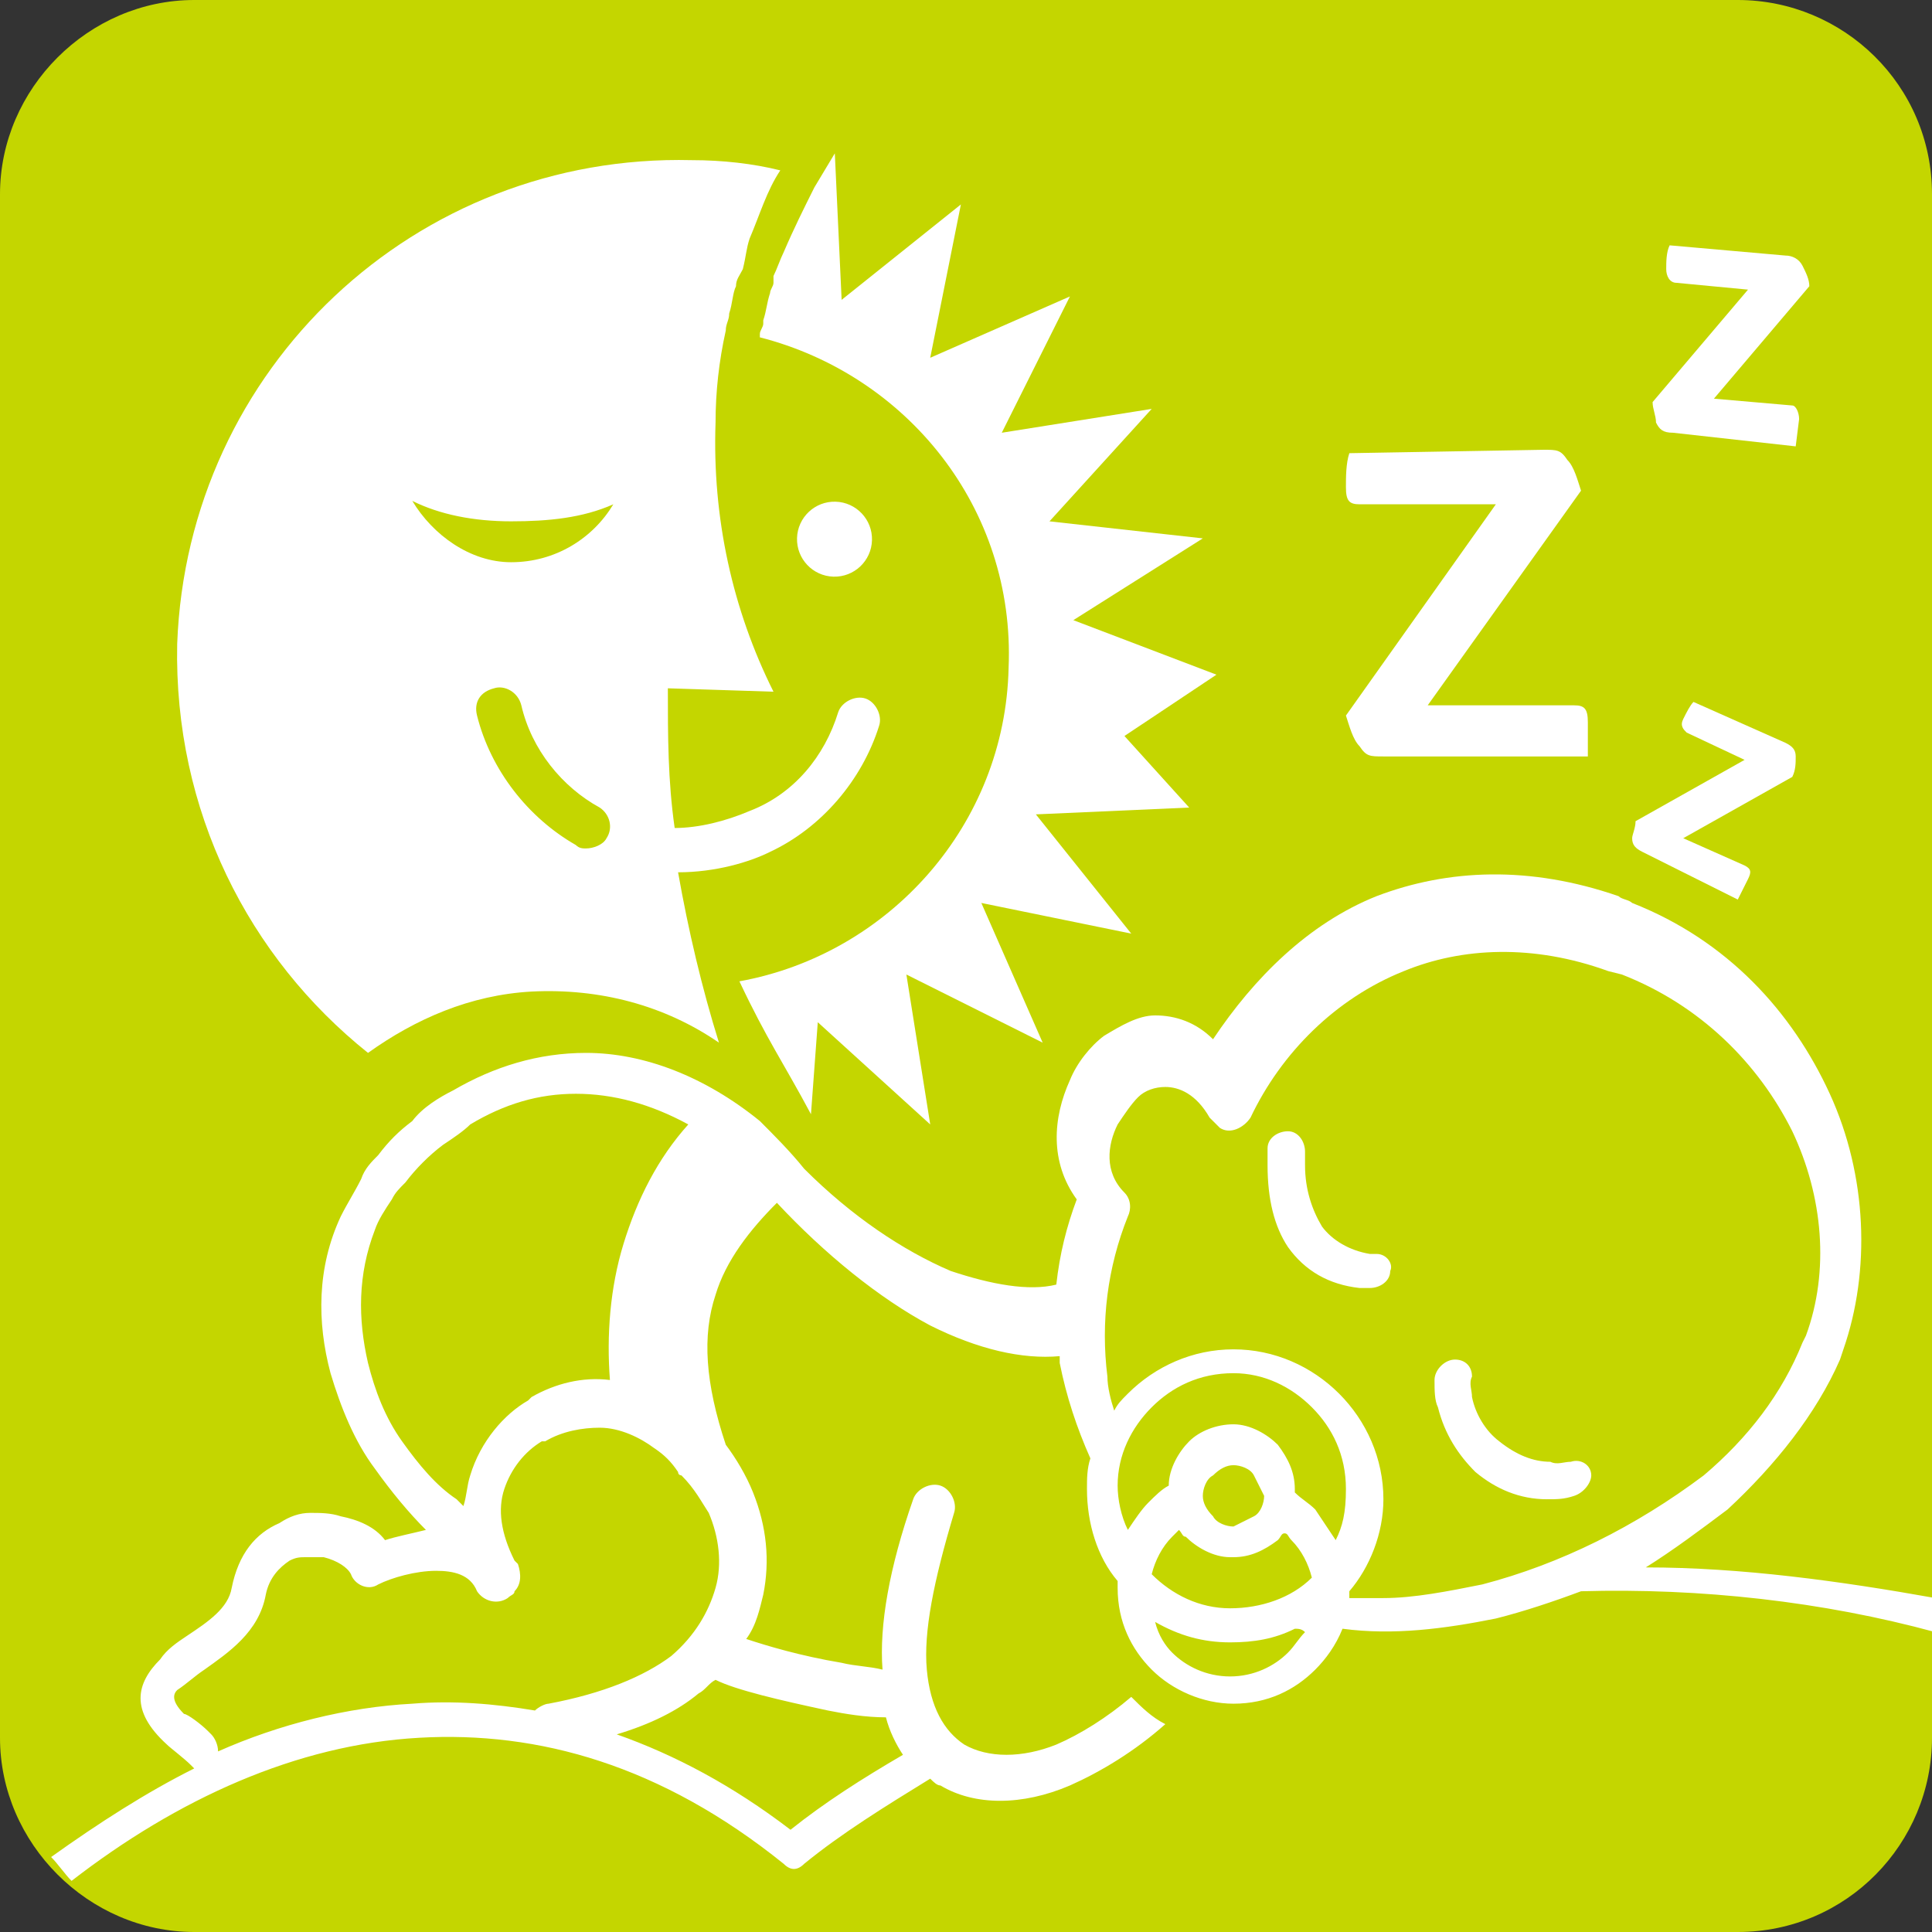 <?xml version="1.0" encoding="utf-8"?>
<!-- Generator: Adobe Illustrator 20.1.0, SVG Export Plug-In . SVG Version: 6.00 Build 0)  -->
<svg version="1.1" id="Layer_1" xmlns="http://www.w3.org/2000/svg" xmlns:xlink="http://www.w3.org/1999/xlink" x="0px" y="0px"
	 viewBox="0 0 56.7 56.7" style="enable-background:new 0 0 56.7 56.7;" xml:space="preserve">
<rect x="0" y="0" width="56.7" height="56.7" fill="#333333" stroke="none"/>
<style type="text/css">
	.st0{fill-rule:evenodd;clip-rule:evenodd;fill:#C4D600;}
	.st1{fill:#FFFFFF;}
</style>
<g>
	<path class="st0" d="M5.7,0H51c3.1,0,5.7,2.5,5.7,5.7V51c0,3.1-2.5,5.7-5.7,5.7H5.7C2.6,56.7,0,54.1,0,51V5.7C0,2.6,2.6,0,5.7,0"/>
	<g>
		<g>
			<path class="st1" d="M46.6,22.2l0-1c0-0.4-0.1-0.5-0.4-0.5l-4.3,0l4.5-6.3c-0.1-0.3-0.2-0.7-0.4-0.9c-0.2-0.3-0.3-0.3-0.7-0.3
				l-5.7,0.1c-0.1,0.3-0.1,0.7-0.1,1c0,0.4,0.1,0.5,0.4,0.5l4,0L39.5,21c0.1,0.3,0.2,0.7,0.4,0.9c0.2,0.3,0.3,0.3,0.7,0.3L46.6,22.2
				z"/>
			<path class="st1" d="M52.7,13.1l0.1-0.8c0-0.2-0.1-0.4-0.2-0.4l-2.3-0.2l2.8-3.3c0-0.2-0.1-0.4-0.2-0.6c-0.1-0.2-0.3-0.3-0.5-0.3
				l-3.4-0.3c-0.1,0.2-0.1,0.5-0.1,0.7c0,0.2,0.1,0.4,0.3,0.4l2.1,0.2l-2.8,3.3c0,0.2,0.1,0.4,0.1,0.6c0.1,0.2,0.2,0.3,0.5,0.3
				L52.7,13.1z"/>
			<path class="st1" d="M51,26.4l0.3-0.6c0.1-0.2,0.1-0.3-0.1-0.4l-1.8-0.8l3.2-1.8c0.1-0.2,0.1-0.4,0.1-0.6c0-0.2-0.1-0.3-0.3-0.4
				l-2.7-1.2c-0.1,0.1-0.2,0.3-0.3,0.5c-0.1,0.2,0,0.3,0.1,0.4l1.7,0.8l-3.2,1.8c0,0.2-0.1,0.4-0.1,0.5c0,0.2,0.1,0.3,0.3,0.4
				L51,26.4z"/>
		</g>
		<g>
			<path class="st1" d="M40.4,36.8c-0.1,0-0.2,0-0.2,0c-0.6-0.1-1.1-0.4-1.4-0.8c-0.3-0.5-0.5-1.1-0.5-1.8c0-0.1,0-0.2,0-0.4
				c0-0.3-0.2-0.6-0.5-0.6c-0.3,0-0.6,0.2-0.6,0.5c0,0.2,0,0.3,0,0.5c0,1,0.2,1.8,0.6,2.4c0.5,0.7,1.2,1.1,2.1,1.2
				c0.1,0,0.2,0,0.3,0c0.3,0,0.6-0.2,0.6-0.5C40.9,37.1,40.7,36.8,40.4,36.8z"/>
			<path class="st1" d="M46.1,42.9c-0.2,0-0.4,0.1-0.6,0c-0.5,0-1-0.2-1.5-0.6c-0.4-0.3-0.7-0.8-0.8-1.3c0-0.2-0.1-0.4,0-0.6
				c0-0.3-0.2-0.5-0.5-0.5c-0.3,0-0.6,0.3-0.6,0.6c0,0.3,0,0.6,0.1,0.8c0.2,0.8,0.6,1.4,1.1,1.9c0.6,0.5,1.3,0.8,2.1,0.8
				c0.3,0,0.5,0,0.8-0.1c0.3-0.1,0.5-0.4,0.5-0.6C46.7,43,46.4,42.8,46.1,42.9z"/>
			<path class="st1" d="M48.3,46c0.8-0.5,1.6-1.1,2.4-1.7c1.4-1.3,2.6-2.8,3.3-4.4l0.1-0.3c0.8-2.3,0.7-5.1-0.4-7.5
				c-1.1-2.4-3-4.5-5.8-5.6l0,0c-0.1-0.1-0.3-0.1-0.4-0.2c-2.6-0.9-5-0.8-7.1,0c-2,0.8-3.6,2.4-4.8,4.2c-0.5-0.5-1.1-0.7-1.7-0.7
				c-0.5,0-1,0.3-1.5,0.6c-0.4,0.3-0.8,0.8-1,1.3c-0.5,1.1-0.6,2.4,0.2,3.5c-0.3,0.8-0.5,1.6-0.6,2.5c-0.8,0.2-1.9,0-3.1-0.4
				c-1.4-0.6-2.9-1.6-4.3-3c-0.4-0.5-0.9-1-1.3-1.4l0,0c-1.6-1.3-3.4-2-5.1-2c-1.4,0-2.7,0.4-3.9,1.1c-0.4,0.2-0.9,0.5-1.2,0.9
				c-0.4,0.3-0.7,0.6-1,1c-0.2,0.2-0.4,0.4-0.5,0.7c-0.2,0.4-0.4,0.7-0.6,1.1c-0.7,1.5-0.7,3.1-0.3,4.6c0.3,1,0.7,2,1.3,2.8
				c0.5,0.7,1,1.3,1.5,1.8c-0.4,0.1-0.9,0.2-1.2,0.3c-0.3-0.4-0.8-0.6-1.3-0.7c-0.3-0.1-0.6-0.1-0.9-0.1c-0.3,0-0.6,0.1-0.9,0.3
				c-0.7,0.3-1.2,0.9-1.4,1.9c-0.1,0.6-0.7,1-1.3,1.4c-0.3,0.2-0.6,0.4-0.8,0.7c-0.7,0.7-0.9,1.5,0.2,2.5c0.1,0.1,0.5,0.4,0.7,0.6
				l0.1,0.1c0,0,0,0,0,0c-1.4,0.7-2.8,1.6-4.2,2.6c0.2,0.2,0.4,0.5,0.6,0.7c3.1-2.4,6.6-4,10.2-4.2c3.5-0.2,7.1,0.8,10.7,3.7
				c0.2,0.2,0.4,0.2,0.6,0c1.1-0.9,2.4-1.7,3.7-2.5c0.1,0.1,0.2,0.2,0.3,0.2c1,0.6,2.4,0.6,3.8,0c0.9-0.4,1.9-1,2.8-1.8
				c-0.4-0.2-0.7-0.5-1-0.8c-0.7,0.6-1.5,1.1-2.2,1.4c-1,0.4-2,0.4-2.7,0c-0.6-0.4-1-1.1-1.1-2.2c-0.1-1.1,0.2-2.6,0.8-4.6
				c0.1-0.3-0.1-0.7-0.4-0.8c-0.3-0.1-0.7,0.1-0.8,0.4c-0.7,2-1,3.7-0.9,5c-0.4-0.1-0.8-0.1-1.2-0.2c-1.2-0.2-2.2-0.5-2.8-0.7
				c0.3-0.4,0.4-0.9,0.5-1.3c0.2-1,0.1-2-0.3-3c-0.2-0.5-0.5-1-0.8-1.4c-0.6-1.8-0.7-3.2-0.3-4.4c0.3-1,1-1.9,1.8-2.7
				c1.4,1.5,3,2.8,4.5,3.6c1.4,0.7,2.7,1,3.8,0.9c0,0.1,0,0.2,0,0.2c0.2,1,0.5,1.9,0.9,2.8c-0.1,0.3-0.1,0.6-0.1,0.9
				c0,1,0.3,2,0.9,2.7c0,0.1,0,0.1,0,0.2c0,1,0.4,1.8,1,2.4c0.6,0.6,1.5,1,2.4,1c1,0,1.8-0.4,2.4-1c0.3-0.3,0.6-0.7,0.8-1.2
				c1.5,0.2,3,0,4.5-0.3c0.8-0.2,1.7-0.5,2.5-0.8c3.5-0.1,7.1,0.3,10.4,1.2v-1C54,46.4,51.1,46,48.3,46z M11.8,42.3
				c-0.5-0.7-0.8-1.5-1-2.3c-0.3-1.3-0.3-2.6,0.2-3.9c0.1-0.3,0.3-0.6,0.5-0.9c0.1-0.2,0.2-0.3,0.4-0.5c0.3-0.4,0.7-0.8,1.1-1.1
				c0.3-0.2,0.6-0.4,0.8-0.6c1-0.6,2-0.9,3.1-0.9c1.1,0,2.2,0.3,3.3,0.9c-0.9,1-1.5,2.2-1.9,3.5c-0.4,1.3-0.5,2.7-0.4,4c0,0,0,0,0,0
				c-0.8-0.1-1.6,0.1-2.3,0.5l-0.1,0.1c-0.7,0.4-1.4,1.2-1.7,2.2c-0.1,0.3-0.1,0.6-0.2,0.9c-0.1-0.1-0.1-0.1-0.2-0.2
				C12.8,43.6,12.3,43,11.8,42.3z M24.3,50.2c0.5,0.1,1.1,0.2,1.7,0.2c0.1,0.4,0.3,0.8,0.5,1.1c-1.2,0.7-2.3,1.4-3.3,2.2
				c-1.7-1.3-3.4-2.2-5.1-2.8c1-0.3,1.8-0.7,2.4-1.2c0.2-0.1,0.3-0.3,0.5-0.4C21.6,49.6,22.9,49.9,24.3,50.2z M20.8,44.4
				c0.3,0.7,0.4,1.5,0.2,2.2c-0.2,0.7-0.6,1.4-1.3,2c-0.8,0.6-2,1.1-3.6,1.4c-0.1,0-0.3,0.1-0.4,0.2c-1.2-0.2-2.4-0.3-3.6-0.2
				c-1.9,0.1-3.9,0.6-5.7,1.4c0-0.2-0.1-0.4-0.2-0.5l-0.1-0.1c-0.2-0.2-0.6-0.5-0.7-0.5c-0.4-0.4-0.3-0.6-0.2-0.7
				C5.5,49.4,5.7,49.2,6,49c0.7-0.5,1.6-1.1,1.8-2.2c0.1-0.5,0.4-0.8,0.7-1c0.2-0.1,0.3-0.1,0.5-0.1c0.2,0,0.4,0,0.5,0
				c0.4,0.1,0.7,0.3,0.8,0.5c0.1,0.3,0.5,0.5,0.8,0.3c0.4-0.2,1.1-0.4,1.7-0.4c0.5,0,1,0.1,1.2,0.6c0.2,0.3,0.6,0.4,0.9,0.2
				c0.1-0.1,0.2-0.1,0.2-0.2c0.2-0.2,0.2-0.5,0.1-0.8l-0.1-0.1c-0.4-0.8-0.5-1.5-0.3-2.1c0.2-0.6,0.6-1.1,1.1-1.4l0.1,0
				c0.5-0.3,1.1-0.4,1.6-0.4c0.6,0,1.2,0.3,1.6,0.6c0.3,0.2,0.5,0.4,0.7,0.7c0,0.1,0.1,0.1,0.1,0.1C20.4,43.7,20.6,44.1,20.8,44.4z
				 M37.8,48.5c-0.4,0.4-1,0.7-1.7,0.7c-0.7,0-1.3-0.3-1.7-0.7c-0.2-0.2-0.4-0.5-0.5-0.9c0.7,0.4,1.4,0.6,2.2,0.6
				c0.7,0,1.3-0.1,1.9-0.4c0.1,0,0.2,0,0.3,0.1C38.1,48.1,38,48.3,37.8,48.5z M36.1,47.2c-0.9,0-1.7-0.4-2.3-1
				c0.1-0.4,0.3-0.8,0.6-1.1c0.1-0.1,0.1-0.1,0.2-0.2c0.1,0.1,0.1,0.2,0.2,0.2c0.3,0.3,0.8,0.6,1.3,0.6l0.1,0c0.5,0,0.9-0.2,1.3-0.5
				c0.1-0.1,0.1-0.2,0.2-0.2c0.1,0,0.1,0.1,0.2,0.2c0.3,0.3,0.5,0.7,0.6,1.1C37.9,46.9,37,47.2,36.1,47.2z M35.3,43.9
				c0-0.2,0.1-0.5,0.3-0.6c0.2-0.2,0.4-0.3,0.6-0.3c0.2,0,0.5,0.1,0.6,0.3c0.1,0.2,0.2,0.4,0.3,0.6l0,0c0,0.2-0.1,0.5-0.3,0.6
				c-0.2,0.1-0.4,0.2-0.6,0.3l0,0c-0.2,0-0.5-0.1-0.6-0.3C35.4,44.3,35.3,44.1,35.3,43.9z M39.2,45.2c-0.2-0.3-0.4-0.6-0.6-0.9
				c-0.2-0.2-0.4-0.3-0.6-0.5c0,0,0,0,0,0v-0.1c0-0.5-0.2-0.9-0.5-1.3c-0.3-0.3-0.8-0.6-1.3-0.6c-0.5,0-1,0.2-1.3,0.5
				c-0.3,0.3-0.6,0.8-0.6,1.3c0,0,0,0,0,0c-0.2,0.1-0.4,0.3-0.6,0.5c-0.2,0.2-0.4,0.5-0.6,0.8c-0.2-0.4-0.3-0.9-0.3-1.3
				c0-0.9,0.4-1.7,1-2.3c0.6-0.6,1.4-1,2.4-1c0.9,0,1.7,0.4,2.3,1c0.6,0.6,1,1.4,1,2.4C39.5,44.4,39.4,44.8,39.2,45.2z M43.5,46.5
				c-1,0.2-2,0.4-2.9,0.4c0,0,0,0,0,0c-0.3,0-0.6,0-1,0c0,0,0,0,0,0v0c0-0.1,0-0.1,0-0.2c0.6-0.7,1-1.7,1-2.7c0-1.2-0.5-2.3-1.3-3.1
				c-0.8-0.8-1.9-1.3-3.1-1.3c-1.2,0-2.3,0.5-3.1,1.3c-0.2,0.2-0.3,0.3-0.4,0.5c-0.1-0.3-0.2-0.7-0.2-1c-0.2-1.6,0-3.2,0.6-4.7
				c0.1-0.2,0.1-0.5-0.1-0.7c-0.6-0.6-0.5-1.4-0.2-2c0.2-0.3,0.4-0.6,0.6-0.8c0.2-0.2,0.5-0.3,0.8-0.3c0.4,0,0.9,0.2,1.3,0.9
				c0.1,0.1,0.2,0.2,0.3,0.3c0.3,0.2,0.7,0,0.9-0.3c0.9-1.9,2.5-3.5,4.5-4.3c1.7-0.7,3.8-0.8,6,0l0.4,0.1c2.3,0.9,4,2.6,5,4.6
				c0.9,1.9,1.1,4.1,0.4,6l-0.1,0.2c-0.6,1.5-1.6,2.8-2.9,3.9C48,44.8,45.8,45.9,43.5,46.5z"/>
		</g>
		<g>
			<path class="st1" d="M33,21.6l2.7-1.8l-4.2-1.6l3.8-2.4l-4.5-0.5l3-3.3l-4.4,0.7l2-4l-4.1,1.8L28.2,6l-3.5,2.8l-0.2-4.3l-0.6,1
				c-0.3,0.6-0.6,1.2-0.9,1.9c-0.1,0.2-0.2,0.5-0.3,0.7l0,0.2c0,0.1-0.1,0.2-0.1,0.3c-0.1,0.3-0.1,0.5-0.2,0.8l0,0.1
				c0,0.1-0.1,0.2-0.1,0.3c0,0,0,0.1,0,0.1c4.3,1.1,7.5,5,7.3,9.7c-0.1,4.6-3.5,8.4-7.9,9.2c0.8,1.7,1.3,2.4,2.1,3.9l0.2-2.7l3.3,3
				l-0.7-4.4l4,2l-1.8-4.1l4.4,0.9l-2.8-3.5l4.5-0.2L33,21.6z"/>
			
				<ellipse transform="matrix(2.910031e-02 -1 1 2.910031e-02 7.878 39.861)" class="st1" cx="24.5" cy="15.9" rx="1.1" ry="1.1"/>
			<path class="st1" d="M22.6,25c1.5-0.7,2.7-2.1,3.2-3.7c0.1-0.3-0.1-0.7-0.4-0.8c-0.3-0.1-0.7,0.1-0.8,0.4
				c-0.4,1.3-1.3,2.4-2.6,2.9c-0.7,0.3-1.5,0.5-2.2,0.5c-0.2-1.4-0.2-2.7-0.2-4.1l3.1,0.1c-1.2-2.4-1.8-5.1-1.7-7.9
				c0-0.9,0.1-1.8,0.3-2.7c0-0.2,0.1-0.3,0.1-0.5c0.1-0.3,0.1-0.6,0.2-0.8c0-0.2,0.1-0.3,0.2-0.5C21.9,7.5,21.9,7.3,22,7
				c0.3-0.7,0.5-1.4,0.9-2c-0.8-0.2-1.7-0.3-2.6-0.3C12.2,4.5,5.5,10.8,5.2,18.9c-0.1,4.9,2.1,9.2,5.6,12c1.4-1,3-1.7,4.8-1.8
				c2-0.1,3.9,0.4,5.5,1.5c-0.5-1.6-0.9-3.3-1.2-5C21,25.6,22,25.3,22.6,25z M17.8,24.6c-0.1,0.2-0.4,0.3-0.6,0.3
				c-0.1,0-0.2,0-0.3-0.1C15.5,24,14.4,22.6,14,21c-0.1-0.4,0.1-0.7,0.5-0.8c0.3-0.1,0.7,0.1,0.8,0.5c0.3,1.3,1.2,2.4,2.3,3
				C17.9,23.9,18,24.3,17.8,24.6z M15,16.5c-1.2,0-2.3-0.8-2.9-1.8c0.8,0.4,1.8,0.6,2.9,0.6c1.1,0,2.1-0.1,3-0.5
				C17.4,15.8,16.3,16.5,15,16.5z"/>
		</g>
	</g>
</g>
</svg>

